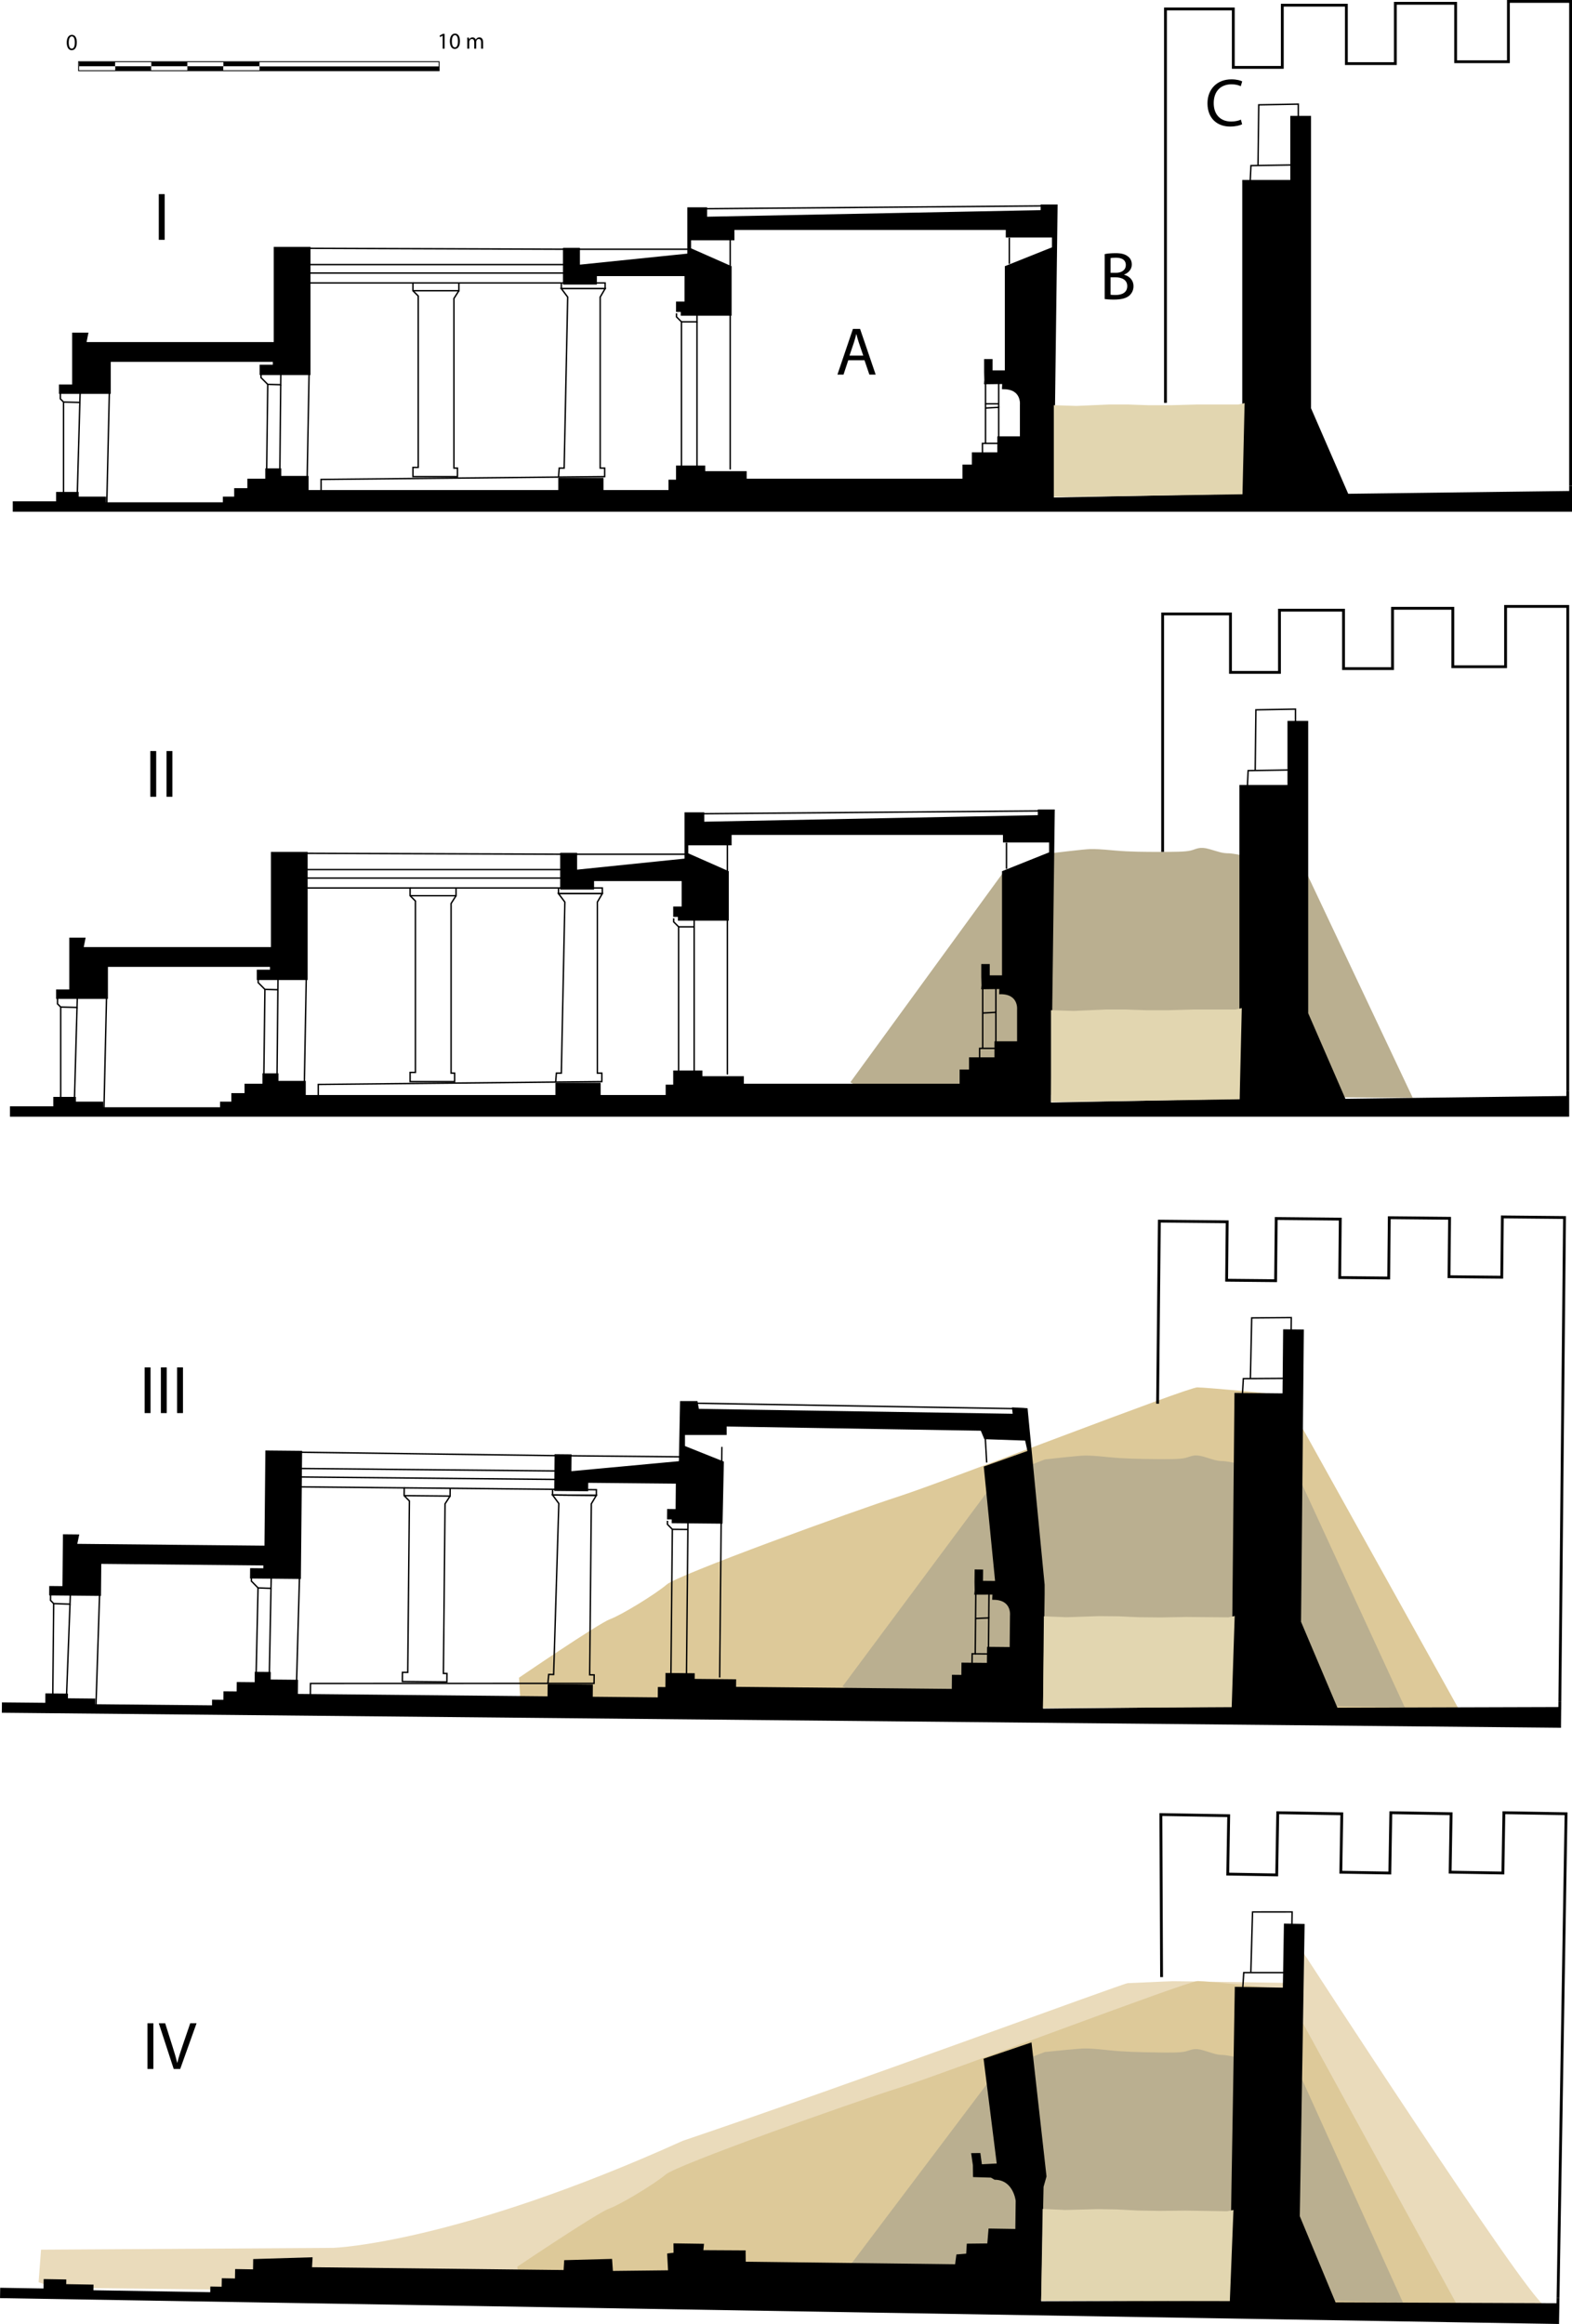 <?xml version="1.0" encoding="utf-8"?>
<!-- Generator: Adobe Illustrator 13.0.2, SVG Export Plug-In . SVG Version: 6.00 Build 14948)  -->
<!DOCTYPE svg PUBLIC "-//W3C//DTD SVG 1.1//EN" "http://www.w3.org/Graphics/SVG/1.1/DTD/svg11.dtd">
<svg version="1.1" id="Calque_2" xmlns="http://www.w3.org/2000/svg" xmlns:xlink="http://www.w3.org/1999/xlink" x="0px" y="0px"
	 width="278.093px" height="411.02px" viewBox="0 0 278.093 411.02" enable-background="new 0 0 278.093 411.02"
	 xml:space="preserve">
<rect x="-37.454" y="-43.99" fill="#FFFFFF" width="363" height="493"/>
<path fill="#EADBBB" d="M7.261,397.877l51.75-0.324c0,0,21.493-0.739,61.794-18.938c29.89-10.082,77.944-27.867,78.694-27.875
	c0.75-0.01,6.998-0.328,7.996-0.34c1-0.012,19.506,0.283,19.506,0.283l3.438-5.538c0,0,39.527,60.888,42.621,62.441L9.586,404.602
	l-2.761-0.97L7.261,397.877z"/>
<path fill="#DDC999" d="M91.521,400.877c0,0,14.16-9.518,16.172-10.233c2.013-0.715,8.074-4.365,10.102-6.081
	c2.03-1.718,32.964-12.706,41.262-15.317c8.292-2.613,51.069-18.906,52.817-18.877c1.752,0.027,15.313,1.42,15.313,1.42
	l30.981,56.604l-166.458-4.012L91.521,400.877z"/>
<path fill="#BAAF90" d="M148.748,402.827l27.696-36.71l8.388-3.196c0,0,6.094-0.648,7.094-0.633c1,0.017,1.5,0.024,4.246,0.319
	c2.744,0.296,5.494,0.344,7.994,0.384c2.498,0.042,4.5,0.074,5.504-0.157c1.004-0.234,1.513-0.727,3.254-0.196
	c1.74,0.528,2.238,0.787,3.486,0.807c1.25,0.021,13.205,2.722,13.205,2.722l18.572,41.062l-95.725-2.338L148.748,402.827z"/>
<path fill="#DDC999" d="M91.81,296.716c0,0,14.093-9.614,16.101-10.345c2.008-0.731,8.043-4.424,10.06-6.153
	c2.017-1.73,32.876-12.935,41.153-15.604c8.274-2.67,50.938-19.26,52.688-19.242c1.75,0.017,15.322,1.312,15.322,1.312
	l31.373,56.389l-166.479-2.854L91.81,296.716z"/>
<path fill="#BAAF90" d="M149.048,298.268l27.439-36.903l8.365-3.253c0,0,6.09-0.69,7.09-0.683c1,0.01,1.5,0.015,4.247,0.291
	c2.748,0.276,5.498,0.304,7.997,0.327c2.5,0.023,4.5,0.044,5.503-0.196c1.002-0.241,1.507-0.736,3.252-0.219
	c1.745,0.517,2.243,0.771,3.492,0.783c1.25,0.012,13.226,2.628,13.226,2.628l18.856,40.934l-95.738-1.673L149.048,298.268z"/>
<path fill="#BAAF90" d="M150.425,191.417l27.084-37.167l8.334-3.333c0,0,6.082-0.75,7.082-0.75s1.5,0,4.25,0.25s5.5,0.25,8,0.25
	s4.5,0,5.5-0.25s1.5-0.75,3.25-0.25s2.25,0.75,3.5,0.75s13.25,2.5,13.25,2.5l19.25,40.75l-95.75-0.75L150.425,191.417z"/>
<polyline fill="none" stroke="#000000" stroke-width="0.5" points="277.843,85.917 277.843,0.25 266.843,0.25 266.843,10.917 
	257.509,10.917 257.509,0.583 246.843,0.583 246.843,11.25 238.175,11.25 238.175,0.917 226.843,0.917 226.843,11.917 
	218.175,11.917 218.175,1.583 206.175,1.583 206.175,71.25 "/>
<path stroke="#000000" stroke-width="0.5" d="M277.843,87.083v3.167H2.509v-1.333h7.667V87.25h3.5v0.833h4.833v1h21.167v-1h2v-1.5
	h2.333v-1.667h3.167v-1.833h2.333v1.333h4.833v2.5h44.667V84.75h7.5v2.167h12v-1.833h1.333v-2.5h4.667v1h7.333v1.333h38.667v-2.5
	h1.666V80.25h4.5v-2.833h4v-5.833c0,0,0.334-3-3.166-3l0.041-0.917l-3.209,0.042l0.041-0.458l-0.041-1.5v-2h1v2h2.668v-18.5
	l8.332-3.333V41.75h-8.166v-1.333h-48.5v1.833h-7.667v1.833l7.167,3.167v8.333h-8.5v-0.667h-0.833v-1.333h1.5v-5h-16v1.5h-5.5v-6
	h2.5v3l19.5-2v-8.167h3v1.667l59.5-1.167v-1h2.5l-0.666,51.833l33.834-0.667v-55.5h8.5V20.75h3.166v51.5l6.666,15.333l36.959-0.469
	L277.843,87.083v-1.167"/>
<polygon stroke="#000000" stroke-width="0.5" points="15.009,60.75 48.676,60.75 48.676,43.917 54.676,43.917 54.676,66.083 
	46.176,66.083 46.176,64.75 48.509,64.75 48.509,63.75 19.343,63.75 19.343,69.417 10.676,69.417 10.676,68.25 13.009,68.25 
	13.009,59.083 15.343,59.083 "/>
<line fill="none" stroke="#000000" stroke-width="0.25" x1="129.176" y1="55.583" x2="129.176" y2="83.042"/>
<line fill="none" stroke="#000000" stroke-width="0.25" x1="123.301" y1="56.917" x2="123.301" y2="82.583"/>
<polyline fill="none" stroke="#000000" stroke-width="0.25" points="120.551,82.583 120.551,56.917 119.676,56.042 119.676,55.417 
	"/>
<polyline fill="none" stroke="#000000" stroke-width="0.25" points="120.551,56.917 123.301,56.917 123.301,55.583 "/>
<line fill="none" stroke="#000000" stroke-width="0.25" x1="176.675" y1="72.041" x2="176.675" y2="67.75"/>
<polyline fill="none" stroke="#000000" stroke-width="0.25" points="174.343,78.417 176.675,78.417 176.675,72.041 174.343,72.167 
	"/>
<polyline fill="none" stroke="#000000" stroke-width="0.25" points="174.343,71.417 174.343,78.417 173.8,78.417 173.8,80.25 "/>
<polyline fill="none" stroke="#000000" stroke-width="0.25" points="174.343,67.75 174.343,71.417 176.675,71.417 "/>
<line fill="none" stroke="#000000" stroke-width="0.25" x1="124.843" y1="36.917" x2="184.343" y2="36.417"/>
<line fill="none" stroke="#000000" stroke-width="0.25" x1="102.343" y1="44.083" x2="122.009" y2="44.083"/>
<line fill="none" stroke="#000000" stroke-width="0.25" x1="129.176" y1="47.25" x2="129.176" y2="42.25"/>
<line fill="none" stroke="#000000" stroke-width="0.25" x1="99.843" y1="44.083" x2="54.676" y2="43.917"/>
<polyline fill="none" stroke="#000000" stroke-width="0.25" points="73.05,50.042 99.301,50.042 99.301,51.042 107.051,51.042 
	107.051,50.042 99.301,50.042 "/>
<polyline fill="none" stroke="#000000" stroke-width="0.25" points="73.05,51.417 81.176,51.417 81.176,50.042 "/>
<polyline fill="none" stroke="#000000" stroke-width="0.25" points="54.676,46.792 99.843,46.792 99.843,48.292 54.676,48.292 
	54.676,50.042 73.05,50.042 73.05,51.417 73.988,52.354 73.988,82.667 73.051,82.667 73.051,84.292 80.926,84.292 80.926,82.792 
	80.301,82.792 80.301,52.792 81.176,51.417 "/>
<polyline fill="none" stroke="#000000" stroke-width="0.25" points="56.801,86.917 56.801,84.792 98.802,84.373 98.926,82.792 
	99.801,82.792 100.426,52.542 99.301,51.042 107.051,51.042 106.176,52.542 106.176,82.792 106.968,82.792 106.968,84.292 
	98.802,84.373 "/>
<line fill="none" stroke="#000000" stroke-width="0.25" x1="54.676" y1="66.083" x2="54.343" y2="84.417"/>
<line fill="none" stroke="#000000" stroke-width="0.25" x1="49.657" y1="68.04" x2="49.509" y2="83.083"/>
<polyline fill="none" stroke="#000000" stroke-width="0.25" points="49.676,66.083 49.657,68.04 47.363,67.979 46.176,66.792 
	46.176,66.083 "/>
<line fill="none" stroke="#000000" stroke-width="0.25" x1="47.363" y1="67.979" x2="47.176" y2="83.083"/>
<line fill="none" stroke="#000000" stroke-width="0.25" x1="19.343" y1="69.417" x2="18.884" y2="89.458"/>
<line fill="none" stroke="#000000" stroke-width="0.25" x1="14.126" y1="71.176" x2="13.676" y2="87.25"/>
<polyline fill="none" stroke="#000000" stroke-width="0.25" points="14.176,69.417 14.126,71.176 11.238,71.104 10.676,70.542 
	10.676,69.417 "/>
<line fill="none" stroke="#000000" stroke-width="0.25" x1="11.238" y1="71.104" x2="11.238" y2="87.25"/>
<path fill="#E2D6B0" d="M190.425,71.792c2.75-0.125,5.75-0.25,5.75-0.25h3.5c0,0,3.125,0.125,3.625,0.125s3.875,0,3.875,0l4.5-0.125
	h2.5h2.25h2.625l1.125-0.25L219.8,87.417l-33.375,0.5v-16.25L190.425,71.792z"/>
<line fill="none" stroke="#000000" stroke-width="0.25" x1="178.55" y1="42.042" x2="178.55" y2="46.667"/>
<polyline fill="none" stroke="#000000" stroke-width="0.25" points="221.175,31.917 221.3,29.292 228.925,29.167 "/>
<polyline fill="none" stroke="#000000" stroke-width="0.25" points="222.55,29.167 222.675,18.542 229.675,18.417 229.675,20.792 
	"/>
<polyline fill="none" stroke="#000000" stroke-width="0.5" points="277.343,192.917 277.343,107.25 266.343,107.25 266.343,117.917 
	257.009,117.917 257.009,107.583 246.343,107.583 246.343,118.25 237.675,118.25 237.675,107.917 226.343,107.917 226.343,118.917 
	217.675,118.917 217.675,108.583 205.675,108.583 205.675,150.667 "/>
<path stroke="#000000" stroke-width="0.5" d="M277.343,194.083v3.167H2.009v-1.334h7.667v-1.667h3.5v0.833h4.833v1h21.167v-1h2v-1.5
	h2.333v-1.667h3.167v-1.833h2.333v1.333h4.833v2.5h44.667v-2.167h7.5v2.167h12v-1.833h1.333v-2.5h4.667v1h7.333v1.333h38.667v-2.5
	h1.666v-2.167h4.5v-2.833h4v-5.833c0,0,0.334-3-3.166-3l0.041-0.917l-3.209,0.042l0.041-0.458l-0.041-1.5v-2h1v2h2.668v-18.5
	l8.332-3.333v-2.167h-8.166v-1.333h-48.5v1.833h-7.667v1.833l7.167,3.167v8.333h-8.5v-0.667h-0.833v-1.333h1.5v-5h-16v1.5h-5.5v-6
	h2.5v3l19.5-2v-8.167h3v1.667l59.5-1.167v-1h2.5l-0.666,51.834l33.834-0.667v-55.5h8.5V127.75h3.166v51.5l6.666,15.333l36.959-0.469
	L277.343,194.083v-1.167"/>
<polygon stroke="#000000" stroke-width="0.5" points="14.509,167.75 48.176,167.75 48.176,150.917 54.176,150.917 54.176,173.083 
	45.676,173.083 45.676,171.75 48.009,171.75 48.009,170.75 18.843,170.75 18.843,176.417 10.176,176.417 10.176,175.25 
	12.509,175.25 12.509,166.083 14.843,166.083 "/>
<line fill="none" stroke="#000000" stroke-width="0.25" x1="128.676" y1="162.583" x2="128.676" y2="190.042"/>
<line fill="none" stroke="#000000" stroke-width="0.25" x1="122.801" y1="163.917" x2="122.801" y2="189.583"/>
<polyline fill="none" stroke="#000000" stroke-width="0.25" points="120.051,189.583 120.051,163.917 119.176,163.042 
	119.176,162.417 "/>
<polyline fill="none" stroke="#000000" stroke-width="0.25" points="120.051,163.917 122.801,163.917 122.801,162.583 "/>
<line fill="none" stroke="#000000" stroke-width="0.25" x1="176.175" y1="179.041" x2="176.175" y2="174.75"/>
<polyline fill="none" stroke="#000000" stroke-width="0.25" points="173.843,185.417 176.175,185.417 176.175,179.041 
	173.843,179.167 "/>
<polyline fill="none" stroke="#000000" stroke-width="0.25" points="173.3,187.25 173.3,185.417 173.843,185.417 173.843,178.417 
	173.843,174.708 "/>
<line fill="none" stroke="#000000" stroke-width="0.25" x1="124.343" y1="143.917" x2="183.843" y2="143.417"/>
<line fill="none" stroke="#000000" stroke-width="0.25" x1="101.843" y1="151.083" x2="121.509" y2="151.083"/>
<line fill="none" stroke="#000000" stroke-width="0.25" x1="128.676" y1="154.25" x2="128.676" y2="149.25"/>
<line fill="none" stroke="#000000" stroke-width="0.25" x1="99.343" y1="151.083" x2="54.176" y2="150.917"/>
<polyline fill="none" stroke="#000000" stroke-width="0.25" points="72.55,157.042 98.801,157.042 98.801,158.042 106.551,158.042 
	106.551,157.042 98.801,157.042 "/>
<polyline fill="none" stroke="#000000" stroke-width="0.25" points="72.55,158.417 80.676,158.417 80.676,157.042 "/>
<polyline fill="none" stroke="#000000" stroke-width="0.25" points="54.176,153.792 99.343,153.792 99.343,155.292 54.176,155.292 
	54.176,157.042 72.55,157.042 72.55,158.417 73.488,159.354 73.488,189.667 72.551,189.667 72.551,191.292 80.426,191.292 
	80.426,189.792 79.801,189.792 79.801,159.792 80.676,158.417 "/>
<polyline fill="none" stroke="#000000" stroke-width="0.25" points="56.301,193.917 56.301,191.792 98.302,191.373 98.426,189.792 
	99.301,189.792 99.926,159.542 98.801,158.042 106.551,158.042 105.676,159.542 105.676,189.792 106.468,189.792 106.468,191.292 
	98.302,191.373 "/>
<line fill="none" stroke="#000000" stroke-width="0.25" x1="54.176" y1="173.083" x2="53.843" y2="191.417"/>
<line fill="none" stroke="#000000" stroke-width="0.25" x1="49.157" y1="175.04" x2="49.009" y2="190.083"/>
<polyline fill="none" stroke="#000000" stroke-width="0.25" points="49.176,173.083 49.157,175.04 46.863,174.979 45.676,173.792 
	45.676,173.083 "/>
<line fill="none" stroke="#000000" stroke-width="0.25" x1="46.863" y1="174.979" x2="46.676" y2="190.083"/>
<line fill="none" stroke="#000000" stroke-width="0.25" x1="18.843" y1="176.417" x2="18.384" y2="196.458"/>
<line fill="none" stroke="#000000" stroke-width="0.25" x1="13.626" y1="178.176" x2="13.176" y2="194.25"/>
<polyline fill="none" stroke="#000000" stroke-width="0.25" points="13.676,176.417 13.626,178.176 10.738,178.104 10.176,177.542 
	10.176,176.417 "/>
<line fill="none" stroke="#000000" stroke-width="0.25" x1="10.738" y1="178.104" x2="10.738" y2="194.25"/>
<path fill="#E2D6B0" d="M189.925,178.792c2.75-0.125,5.75-0.25,5.75-0.25h3.5c0,0,3.125,0.125,3.625,0.125s3.875,0,3.875,0
	l4.5-0.125h2.5h2.25h2.625l1.125-0.25l-0.375,16.125l-33.375,0.5v-16.25L189.925,178.792z"/>
<line fill="none" stroke="#000000" stroke-width="0.25" x1="178.05" y1="149.042" x2="178.05" y2="153.667"/>
<polyline fill="none" stroke="#000000" stroke-width="0.25" points="220.675,138.917 220.8,136.292 228.425,136.167 "/>
<polyline fill="none" stroke="#000000" stroke-width="0.25" points="222.05,136.167 222.175,125.542 229.175,125.417 
	229.175,127.792 "/>
<polyline fill="none" stroke="#000000" stroke-width="0.5" points="275.944,300.99 276.77,215.329 265.771,215.223 265.667,225.888 
	256.335,225.798 256.435,215.466 245.769,215.363 245.666,226.03 237,225.946 237.099,215.613 225.766,215.503 225.66,226.503 
	216.994,226.419 217.093,216.087 205.093,215.971 204.783,248.254 "/>
<path stroke="#000000" stroke-width="0.5" d="M275.944,300.99l-0.011,1.167l-2.542,0.009l-36.961,0.109l-6.521-15.396l0.496-51.497
	l-3.164-0.03l-0.109,11.331l-8.5-0.082l-0.534,55.498l-33.839,0.342l0.291-20.524v-1.625l-3-31l-2.25-0.125l0.125,1.125l-56-0.875
	l-0.25-1.375h-2.625l-0.206,10.613l-19.519,1.812l0.029-3l-2.5-0.024l-0.058,6l5.5,0.054l0.015-1.5l15.999,0.153l-0.048,5
	l-1.5-0.015l-0.013,1.334l0.833,0.008l-0.006,0.666l8.5,0.082l0.224-10.56l-6.875-2.75v-2.375h7.375v-1.5l45.375,0.75l0.625,1.5
	l7.25,0.25l0.5,2.25l-7.75,2.75l2.01,20.321l-2.667-0.024l0.021-2l-1-0.01l-0.021,2l0.026,1.5l-0.045,0.458l3.207-0.012
	l-0.049,0.915c3.5,0.034,3.137,3.03,3.137,3.03l-0.057,5.834l-4-0.038l-0.027,2.833l-4.5-0.043l-0.021,2.166l-1.666-0.016
	l-0.024,2.499l-38.665-0.372l0.013-1.334l-7.333-0.07l0.01-1l-4.667-0.045l-0.024,2.5l-1.333-0.014l-0.018,1.834l-12-0.115
	l0.021-2.166l-7.5-0.072l-0.021,2.166l-44.665-0.431l0.024-2.5l-4.833-0.046l0.013-1.334l-2.333-0.022l-0.018,1.834l-3.167-0.031
	l-0.016,1.666l-2.333-0.021l-0.015,1.5l-2-0.021l-0.009,1l-21.166-0.202l0.009-1l-4.833-0.048l0.008-0.832l-3.5-0.032l-0.016,1.665
	l-7.667-0.073l-0.013,1.334l275.32,2.652l0.031-3.167"/>
<polygon stroke="#000000" stroke-width="0.5" points="13.366,273.293 47.031,273.619 47.193,256.785 53.192,256.843 52.979,279.008 
	44.479,278.926 44.492,277.594 46.826,277.617 46.835,276.617 17.67,276.335 17.616,282.001 8.949,281.917 8.96,280.751 
	11.293,280.774 11.382,271.607 13.715,271.629 "/>
<line fill="none" stroke="#000000" stroke-width="0.25" x1="127.577" y1="269.226" x2="127.312" y2="296.684"/>
<line fill="none" stroke="#000000" stroke-width="0.25" x1="121.689" y1="270.503" x2="121.442" y2="296.168"/>
<polyline fill="none" stroke="#000000" stroke-width="0.25" points="118.692,296.142 118.939,270.477 118.073,269.593 
	118.079,268.968 "/>
<polyline fill="none" stroke="#000000" stroke-width="0.25" points="118.939,270.477 121.689,270.503 121.702,269.169 "/>
<line fill="none" stroke="#000000" stroke-width="0.25" x1="174.916" y1="286.142" x2="174.957" y2="281.851"/>
<polyline fill="none" stroke="#000000" stroke-width="0.25" points="172.521,292.495 174.854,292.517 174.916,286.142 
	172.582,286.245 "/>
<polyline fill="none" stroke="#000000" stroke-width="0.25" points="171.962,294.323 171.979,292.489 172.521,292.495 
	172.589,285.495 172.625,281.787 "/>
<line fill="none" stroke="#000000" stroke-width="0.25" x1="121.424" y1="248.144" x2="181.175" y2="249.167"/>
<line fill="none" stroke="#000000" stroke-width="0.25" x1="100.856" y1="257.468" x2="120.521" y2="257.657"/>
<line fill="none" stroke="#000000" stroke-width="0.25" x1="127.657" y1="260.894" x2="127.705" y2="255.895"/>
<line fill="none" stroke="#000000" stroke-width="0.25" x1="98.356" y1="257.444" x2="53.192" y2="256.843"/>
<polyline fill="none" stroke="#000000" stroke-width="0.25" points="71.507,263.145 97.756,263.398 97.747,264.397 105.497,264.472 
	105.506,263.472 97.756,263.398 "/>
<polyline fill="none" stroke="#000000" stroke-width="0.25" points="71.494,264.52 79.619,264.598 79.632,263.223 "/>
<polyline fill="none" stroke="#000000" stroke-width="0.25" points="53.165,259.717 98.33,260.153 98.315,261.653 53.15,261.217 
	53.134,262.967 71.507,263.145 71.494,264.52 72.423,265.466 72.131,295.777 71.193,295.768 71.178,297.393 79.052,297.469 
	79.067,295.969 78.442,295.963 78.731,265.964 79.619,264.598 "/>
<polyline fill="none" stroke="#000000" stroke-width="0.25" points="54.903,299.862 54.924,297.737 96.927,297.722 97.066,296.142 
	97.941,296.151 98.857,265.909 97.747,264.397 105.497,264.472 104.607,265.963 104.315,296.212 105.107,296.22 105.093,297.72 
	96.927,297.722 "/>
<line fill="none" stroke="#000000" stroke-width="0.25" x1="52.979" y1="279.008" x2="52.469" y2="297.337"/>
<line fill="none" stroke="#000000" stroke-width="0.25" x1="47.941" y1="280.917" x2="47.649" y2="295.958"/>
<polyline fill="none" stroke="#000000" stroke-width="0.25" points="47.979,278.959 47.941,280.917 45.648,280.833 44.473,279.635 
	44.479,278.926 "/>
<line fill="none" stroke="#000000" stroke-width="0.25" x1="45.648" y1="280.833" x2="45.315" y2="295.935"/>
<line fill="none" stroke="#000000" stroke-width="0.25" x1="17.616" y1="282.001" x2="16.964" y2="302.037"/>
<line fill="none" stroke="#000000" stroke-width="0.25" x1="12.382" y1="283.71" x2="11.777" y2="299.78"/>
<polyline fill="none" stroke="#000000" stroke-width="0.25" points="12.449,281.952 12.382,283.71 9.495,283.611 8.938,283.042 
	8.949,281.917 "/>
<line fill="none" stroke="#000000" stroke-width="0.25" x1="9.495" y1="283.611" x2="9.34" y2="299.756"/>
<path fill="#E2D6B0" d="M188.667,286.024c2.752-0.098,5.752-0.193,5.752-0.193l3.5,0.033c0,0,3.123,0.155,3.623,0.16
	c0.5,0.004,3.875,0.037,3.875,0.037l4.502-0.082l2.5,0.024l2.25,0.021l2.625,0.025l1.127-0.239l-0.53,16.121l-33.378,0.178
	l0.156-16.249L188.667,286.024z"/>
<line fill="none" stroke="#000000" stroke-width="0.25" x1="174.3" y1="254.292" x2="174.55" y2="258.667"/>
<polyline fill="none" stroke="#000000" stroke-width="0.25" points="219.8,246.448 219.951,243.823 227.576,243.772 "/>
<polyline fill="none" stroke="#000000" stroke-width="0.25" points="221.203,243.71 221.43,233.087 228.43,233.03 228.408,235.405 
	"/>
<polyline fill="none" stroke="#000000" stroke-width="0.5" points="275.621,406.432 277.041,320.778 266.042,320.596 
	265.867,331.26 256.535,331.106 256.707,320.774 246.042,320.597 245.864,331.262 237.199,331.119 237.371,320.786 226.039,320.598 
	225.856,331.598 217.191,331.453 217.361,321.122 205.362,320.922 205.488,349.673 "/>
<path stroke="#000000" stroke-width="0.5" d="M275.621,406.432l-0.02,1.166l-2.541-0.01l-36.96-0.146l-6.414-15.439l0.854-51.491
	l-3.164-0.053l-0.188,11.33l-8.5-0.142l-0.92,55.492l-33.841,0.105l0.435-20.521l0.517-1.818l-2.617-23.348l-7.992,2.72
	l2.337,18.596l-3.124,0.158l-0.271-1.996l-1.125,0.013l0.271,1.872l0.018,1.5l0.004,0.375l3,0.092l0.631,0.368
	c3.501,0.059,3.919,3.957,3.919,3.957l-0.065,5.251l-4.753-0.072l-0.221,2.627l-3.624,0.041l-0.105,1.751l-1.748,0.146l-0.23,1.752
	l-37.507-0.458l-0.022-2l-7.501-0.042l0.113-1.126l-4.876-0.071l0.018,1.625l-1.124,0.138l0.159,2.998l-10.25,0.114l-0.148-2.124
	l-7.999,0.214l-0.105,1.752l-45.008-0.501l0.105-1.751l-9.999,0.302l-0.03,1.833l-3.167-0.054l-0.027,1.666l-2.333-0.039
	l-0.025,1.501l-2-0.035l-0.017,1l-21.164-0.35l0.017-1l-4.832-0.081l0.014-0.83l-3.5-0.059l-0.027,1.665l-7.666-0.127L0.258,406.2
	l275.294,4.566l0.054-3.168"/>
<path fill="#E2D6B0" d="M188.449,390.859c2.754-0.079,5.756-0.153,5.756-0.153l3.498,0.06c0,0,3.123,0.176,3.623,0.186
	c0.5,0.008,3.875,0.063,3.875,0.063l4.5-0.051l2.5,0.042l2.25,0.036l2.627,0.044l1.127-0.231l-0.643,16.117l-33.379-0.055
	l0.27-16.247L188.449,390.859z"/>
<polyline fill="none" stroke="#000000" stroke-width="0.25" points="219.857,351.5 220.026,348.876 227.652,348.877 "/>
<polyline fill="none" stroke="#000000" stroke-width="0.25" points="221.278,348.773 221.58,338.151 228.58,338.142 
	228.541,340.517 "/>
<g>
	<path d="M29.131,34.333v8.083h-1.043v-8.083H29.131z"/>
</g>
<g>
	<path d="M27.631,132.833v8.083h-1.043v-8.083H27.631z"/>
	<path d="M30.499,132.833v8.083h-1.043v-8.083H30.499z"/>
</g>
<g>
	<path d="M26.631,241.833v8.084h-1.043v-8.084H26.631z"/>
	<path d="M29.499,241.833v8.084h-1.043v-8.084H29.499z"/>
	<path d="M32.367,241.833v8.084h-1.043v-8.084H32.367z"/>
</g>
<g>
	<path d="M27.131,357.833v8.084h-1.043v-8.084H27.131z"/>
	<path d="M30.73,365.917l-2.639-8.084h1.127l1.259,3.981c0.348,1.091,0.648,2.074,0.864,3.022h0.024
		c0.228-0.937,0.563-1.955,0.923-3.011l1.367-3.994h1.116l-2.891,8.084L30.73,365.917L30.73,365.917z"/>
</g>
<g>
	<g>
		<rect x="45.852" y="11.724" width="31.89" height="0.797"/>
		<rect x="45.852" y="10.915" fill="#FFFFFF" width="31.89" height="0.797"/>
		<rect x="14.008" y="10.941" width="6.377" height="0.902"/>
		<rect x="20.386" y="11.047" fill="#FFFFFF" width="6.379" height="0.797"/>
		<rect x="26.765" y="10.941" width="6.377" height="0.902"/>
		<rect x="33.143" y="11.047" fill="#FFFFFF" width="6.376" height="0.797"/>
		<rect x="39.52" y="10.941" width="6.378" height="0.902"/>
		<rect x="14.008" y="11.716" fill="#FFFFFF" width="6.377" height="0.798"/>
		<rect x="20.386" y="11.716" width="6.379" height="0.798"/>
		<rect x="26.765" y="11.716" fill="#FFFFFF" width="6.377" height="0.798"/>
		<rect x="33.143" y="11.716" width="6.376" height="0.798"/>
		<rect x="39.52" y="11.716" fill="#FFFFFF" width="6.378" height="0.798"/>
		<rect x="13.904" y="10.914" fill="none" stroke="#000000" stroke-width="0.158" width="63.779" height="1.594"/>
	</g>
</g>
<g>
	<path d="M13.587,7.495c0,0.894-0.332,1.387-0.914,1.387c-0.514,0-0.861-0.481-0.87-1.352c0-0.881,0.38-1.366,0.914-1.366
		C13.272,6.164,13.587,6.656,13.587,7.495z M12.16,7.535c0,0.684,0.21,1.071,0.534,1.071c0.364,0,0.538-0.425,0.538-1.096
		c0-0.647-0.166-1.072-0.534-1.072C12.387,6.439,12.16,6.819,12.16,7.535z"/>
</g>
<g>
	<path d="M78.313,6.315h-0.008l-0.457,0.247l-0.069-0.271l0.574-0.309h0.303v2.628h-0.344L78.313,6.315L78.313,6.315z"/>
	<path d="M81.365,7.27c0,0.895-0.332,1.387-0.914,1.387c-0.514,0-0.861-0.48-0.87-1.351c0-0.881,0.38-1.367,0.914-1.367
		C81.05,5.939,81.365,6.433,81.365,7.27z M79.938,7.31c0,0.685,0.21,1.072,0.534,1.072c0.364,0,0.538-0.425,0.538-1.096
		c0-0.647-0.166-1.072-0.534-1.072C80.165,6.214,79.938,6.595,79.938,7.31z"/>
	<path d="M82.668,7.185c0-0.202-0.004-0.368-0.017-0.53h0.312l0.016,0.315h0.012c0.109-0.186,0.291-0.36,0.615-0.36
		c0.267,0,0.469,0.162,0.554,0.393h0.008c0.061-0.109,0.137-0.194,0.218-0.255c0.117-0.089,0.247-0.138,0.433-0.138
		c0.259,0,0.643,0.17,0.643,0.85v1.151h-0.348V7.504c0-0.376-0.138-0.604-0.425-0.604c-0.202,0-0.36,0.149-0.42,0.324
		c-0.016,0.048-0.028,0.113-0.028,0.178v1.209h-0.348V7.439c0-0.311-0.138-0.538-0.409-0.538c-0.222,0-0.384,0.179-0.44,0.356
		c-0.021,0.052-0.028,0.113-0.028,0.174v1.181h-0.348V7.185z"/>
</g>
<g>
	<path d="M150.062,63.708l-0.84,2.542h-1.079l2.746-8.083h1.26l2.759,8.083h-1.115l-0.863-2.542H150.062z M152.712,62.892
		l-0.791-2.327c-0.182-0.526-0.301-1.007-0.42-1.475h-0.024c-0.12,0.479-0.252,0.972-0.407,1.463l-0.792,2.339H152.712
		L152.712,62.892z"/>
</g>
<g>
	<path d="M195.421,44.941c0.455-0.096,1.176-0.168,1.906-0.168c1.045,0,1.715,0.181,2.219,0.588c0.42,0.312,0.672,0.792,0.672,1.428
		c0,0.778-0.516,1.463-1.366,1.774v0.024c0.769,0.191,1.667,0.828,1.667,2.026c0,0.696-0.275,1.224-0.684,1.619
		c-0.563,0.517-1.477,0.755-2.795,0.755c-0.721,0-1.271-0.048-1.619-0.096V44.941L195.421,44.941z M196.464,48.251h0.947
		c1.104,0,1.752-0.576,1.752-1.355c0-0.948-0.721-1.318-1.774-1.318c-0.479,0-0.757,0.035-0.925,0.071V48.251L196.464,48.251z
		 M196.464,52.125c0.205,0.036,0.504,0.048,0.875,0.048c1.08,0,2.076-0.396,2.076-1.571c0-1.103-0.947-1.559-2.088-1.559h-0.863
		V52.125L196.464,52.125z"/>
</g>
<g>
	<path d="M219.736,21.986c-0.384,0.192-1.15,0.396-2.135,0.396c-2.279,0-3.994-1.451-3.994-4.103c0-2.53,1.715-4.245,4.223-4.245
		c1.008,0,1.644,0.216,1.918,0.359l-0.252,0.853c-0.396-0.192-0.959-0.336-1.631-0.336c-1.895,0-3.154,1.211-3.154,3.334
		c0,1.979,1.141,3.25,3.106,3.25c0.636,0,1.283-0.133,1.703-0.336L219.736,21.986z"/>
</g>
</svg>
